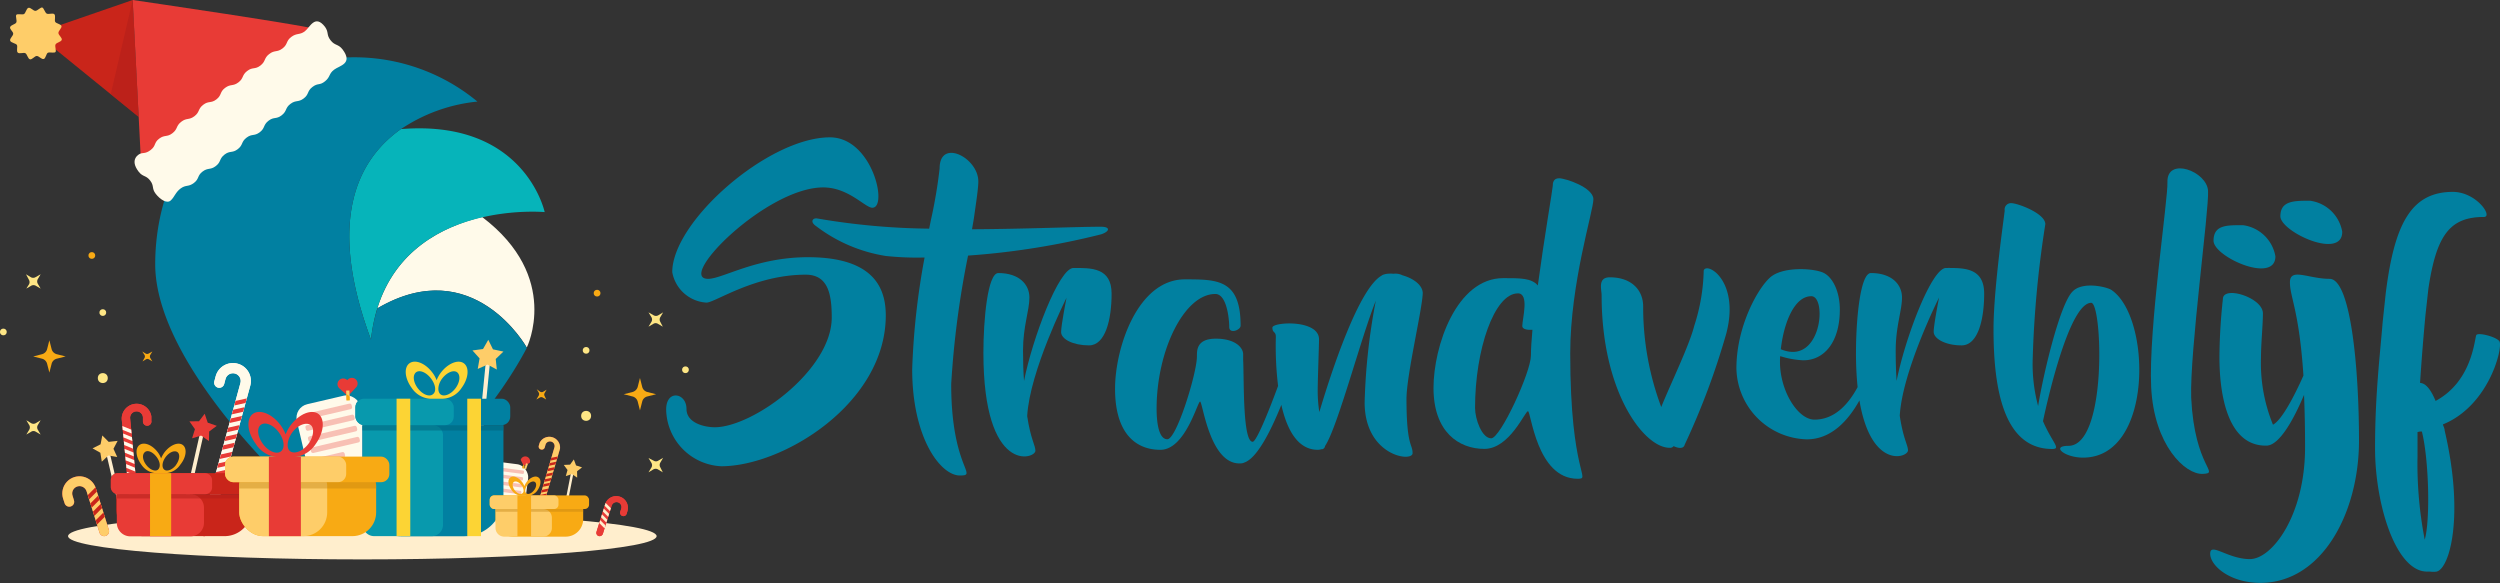 <svg xmlns="http://www.w3.org/2000/svg" xmlns:xlink="http://www.w3.org/1999/xlink" viewBox="0 0 246.11 57.39"><rect x="0" y="0" width="246.11" height="57.39" fill="#333333" stroke="none"/><defs><style>.cls-1,.cls-17{fill:#e83b36;}.cls-2{fill:#fffaea;}.cls-3{fill:#06b4ba;}.cls-4{fill:#0180a1;}.cls-5{fill:#ffeecd;}.cls-6{fill:#fecd69;}.cls-7{fill:#c9251a;}.cls-8{fill:#ae1e1a;}.cls-19,.cls-8{opacity:0.51;}.cls-9{clip-path:url(#clip-path);}.cls-10{clip-path:url(#clip-path-2);}.cls-11{clip-path:url(#clip-path-3);}.cls-12{clip-path:url(#clip-path-4);}.cls-13{clip-path:url(#clip-path-5);}.cls-14{clip-path:url(#clip-path-6);}.cls-15{fill:#f8aa14;}.cls-16{fill:#fee685;}.cls-17{opacity:0.3;}.cls-18{fill:#0899ad;}.cls-19{fill:#016079;}.cls-20{fill:#fcd434;}.cls-21{fill:#be8010;opacity:0.4;}.cls-22{fill:#0180a0;}</style><clipPath id="clip-path"><path class="cls-1" d="M10.4,52.76a.48.48,0,0,1-.6-.31L8.52,48.36a.73.73,0,0,0-.91-.47.72.72,0,0,0-.47.9l.14.46a.48.48,0,0,1-.32.61.48.48,0,0,1-.6-.32l-.15-.46a1.69,1.69,0,0,1,3.23-1l1.28,4.09A.48.48,0,0,1,10.4,52.76Z"/></clipPath><clipPath id="clip-path-2"><path class="cls-2" d="M20.92,49.66a.49.49,0,0,1-.35-.62l3.1-11.34a.76.76,0,0,0-1.47-.39l-.13.49a.5.5,0,0,1-.61.36.51.51,0,0,1-.36-.62l.13-.49a1.76,1.76,0,1,1,3.41.91L21.54,49.3A.51.51,0,0,1,20.92,49.66Z"/></clipPath><clipPath id="clip-path-3"><path class="cls-1" d="M52.8,51.18a.29.29,0,0,1-.21-.37l2-6.8a.46.46,0,0,0-.88-.26l-.08.29a.3.3,0,0,1-.38.21.29.29,0,0,1-.21-.37l.09-.3a1.06,1.06,0,0,1,2,.59l-2,6.81A.29.29,0,0,1,52.8,51.18Z"/></clipPath><clipPath id="clip-path-4"><path class="cls-1" d="M58.93,52.77a.34.34,0,0,0,.42-.22l.87-2.78a.5.5,0,0,1,.62-.32.49.49,0,0,1,.32.62l-.1.31a.33.33,0,0,0,.63.2l.09-.31a1.15,1.15,0,0,0-2.19-.69l-.87,2.78A.33.33,0,0,0,58.93,52.77Z"/></clipPath><clipPath id="clip-path-5"><path class="cls-1" d="M13.43,52a.42.42,0,0,0,.38-.45l-1-10.37a.63.63,0,0,1,.57-.68.63.63,0,0,1,.69.56l0,.42a.42.42,0,1,0,.83-.08l0-.42a1.47,1.47,0,0,0-2.92.28l1,10.37A.41.41,0,0,0,13.43,52Z"/></clipPath><clipPath id="clip-path-6"><path class="cls-1" d="M20,52.77a.33.33,0,0,0,.41-.22l.88-2.78a.49.49,0,0,1,.61-.32.49.49,0,0,1,.32.62l-.09.31a.32.32,0,0,0,.21.41.32.32,0,0,0,.41-.21l.1-.31a1.15,1.15,0,0,0-2.19-.69l-.87,2.78A.33.33,0,0,0,20,52.77Z"/></clipPath></defs><title>Strandverblijf-logo-winter</title><g id="Layer_2" data-name="Layer 2"><g id="Layer_1-2" data-name="Layer 1"><path class="cls-2" d="M37.14,30.36c1.79-5.75,6.42-8.06,10.32-9,7.83,5.93,4.4,12.85,4.4,12.85S46.61,24.79,37.14,30.36Z"/><path class="cls-3" d="M37.14,30.36a16.83,16.83,0,0,0-.62,3.07c-4.48-12-1.13-17.84,2.94-20.72,12.22-1,14.16,8.17,14.16,8.17s-13.16-1.21-16.48,9.48"/><path class="cls-4" d="M37.16,30.35a16.1,16.1,0,0,0-.64,3.08c-4.48-12-1.12-17.84,2.95-20.72h0A16.39,16.39,0,0,1,47,10,19,19,0,0,0,34.78,5.64c-11.25,0-19.5,9.12-19.5,20.38s17.81,26.76,19.5,26.76c1.31,0,12.15-9.17,17.08-18.53C51.86,34.25,46.62,24.8,37.16,30.35Z"/><polygon class="cls-5" points="47.23 45.96 46.8 46.02 47.81 35.79 48.23 35.73 47.23 45.96"/><polygon class="cls-6" points="48.91 36.38 47.99 35.89 47.03 36.32 47.21 35.28 46.51 34.5 47.55 34.36 48.07 33.45 48.53 34.39 49.56 34.61 48.8 35.34 48.91 36.38"/><polygon class="cls-5" points="55.27 52.61 55.02 52.62 56.2 46.6 56.45 46.59 55.27 52.61"/><polygon class="cls-6" points="56.82 47.02 56.3 46.67 55.7 46.87 55.87 46.27 55.5 45.77 56.12 45.74 56.49 45.23 56.71 45.82 57.3 46.01 56.81 46.39 56.82 47.02"/><ellipse class="cls-5" cx="35.67" cy="52.78" rx="28.97" ry="2.29"/><polygon class="cls-7" points="13.06 0 3.53 3.29 13.65 11.51 13.06 0"/><path class="cls-1" d="M31.62,3c-.33-.35-18.56-3-18.56-3l.8,15.56Z"/><polygon class="cls-8" points="13.65 11.51 13.06 0 10.9 9.28 13.65 11.51"/><path class="cls-6" d="M6.08,3.92c-.06.21-.51.26-.61.45s.09.59,0,.74-.57,0-.75.08-.21.57-.42.62-.47-.3-.68-.3-.46.38-.67.33-.27-.5-.45-.6-.59.09-.75-.06,0-.56-.08-.74S1.06,4.22,1,4s.31-.47.3-.69S.92,2.87,1,2.66s.5-.26.6-.44-.09-.6,0-.75.57,0,.75-.08S2.59.83,2.8.77s.47.3.68.3S4,.69,4.16.74s.26.5.44.6.6-.09.75.06,0,.56.08.74.56.22.62.42-.31.47-.3.69S6.13,3.71,6.08,3.92Z"/><path class="cls-2" d="M32,2.65c-1-1.3-1.5.07-2,.44s-.79.14-1.33.55-.32.72-.86,1.13-.77.13-1.31.55-.32.71-.86,1.13-.77.12-1.31.54-.32.71-.86,1.12-.76.13-1.31.54-.31.71-.85,1.13-.77.12-1.31.54-.32.71-.86,1.12-.76.13-1.3.55-.32.7-.86,1.12-.77.13-1.31.54-.29.69-.83,1.11-.77.23-1.1.4c0,0-1.05.5-.09,1.74.42.54.71.33,1.13.87s.13.77.55,1.31,1.09,1,1.47.66.48-.83,1-1.2.75-.12,1.29-.53.31-.71.85-1.12.76-.13,1.3-.54.32-.71.86-1.13.77-.12,1.31-.54.31-.7.85-1.12.77-.13,1.31-.54.32-.71.86-1.13.76-.12,1.3-.54.32-.71.86-1.12.77-.13,1.31-.54.31-.71.86-1.13S31.46,8.44,32,8s.35-.73.89-1.14,1.9-.58.83-2c-.44-.56-.75-.34-1.18-.9S32.39,3.21,32,2.65Z"/><path class="cls-1" d="M10.4,52.76a.48.48,0,0,1-.6-.31L8.52,48.36a.73.73,0,0,0-.91-.47.72.72,0,0,0-.47.9l.14.46a.48.48,0,0,1-.32.61.48.48,0,0,1-.6-.32l-.15-.46a1.69,1.69,0,0,1,3.23-1l1.28,4.09A.48.48,0,0,1,10.4,52.76Z"/><g class="cls-9"><rect class="cls-6" x="6.38" y="46.83" width="3.74" height="6.45" transform="translate(-14.62 4.77) rotate(-17.43)"/><rect class="cls-7" x="9.49" y="44.42" width="0.39" height="7.1" transform="translate(36.66 7.14) rotate(44.87)"/><rect class="cls-7" x="9.06" y="45.92" width="0.39" height="7.1" transform="translate(37.6 7.88) rotate(44.87)"/><rect class="cls-7" x="8.64" y="47.42" width="0.39" height="7.1" transform="translate(38.53 8.61) rotate(44.87)"/><rect class="cls-7" x="10.27" y="46.9" width="0.39" height="7.1" transform="translate(38.64 7.31) rotate(44.87)"/></g><path class="cls-2" d="M20.92,49.66a.49.49,0,0,1-.35-.62l3.1-11.34a.76.76,0,0,0-1.47-.39l-.13.49a.5.5,0,0,1-.61.36.51.51,0,0,1-.36-.62l.13-.49a1.76,1.76,0,1,1,3.41.91L21.54,49.3A.51.51,0,0,1,20.92,49.66Z"/><g class="cls-10"><polygon class="cls-2" points="21.46 35.29 25.24 36.3 21.55 49.83 17.77 48.82 21.46 35.29"/><rect class="cls-1" x="24.34" y="35.67" width="0.41" height="7.42" transform="translate(57.53 6.75) rotate(77.26)"/><rect class="cls-1" x="23.12" y="36.75" width="0.41" height="7.42" transform="translate(57.65 8.79) rotate(77.26)"/><rect class="cls-1" x="21.9" y="37.84" width="0.41" height="7.42" transform="translate(57.76 10.82) rotate(77.26)"/><rect class="cls-1" x="23.63" y="38.3" width="0.41" height="7.42" transform="translate(59.55 9.49) rotate(77.26)"/><rect class="cls-1" x="22.39" y="39.39" width="0.41" height="7.42" transform="translate(59.65 11.56) rotate(77.26)"/><rect class="cls-1" x="21.17" y="40.48" width="0.41" height="7.42" transform="translate(59.76 13.59) rotate(77.26)"/><rect class="cls-1" x="22.9" y="40.93" width="0.41" height="7.42" transform="translate(61.55 12.26) rotate(77.26)"/><rect class="cls-1" x="21.66" y="42.03" width="0.41" height="7.42" transform="translate(61.65 14.33) rotate(77.26)"/><rect class="cls-1" x="20.44" y="43.12" width="0.41" height="7.42" transform="translate(61.77 16.36) rotate(77.26)"/><rect class="cls-1" x="22.17" y="43.57" width="0.41" height="7.42" transform="translate(63.55 15.03) rotate(77.26)"/></g><path class="cls-1" d="M52.8,51.18a.29.29,0,0,1-.21-.37l2-6.8a.46.46,0,0,0-.88-.26l-.08.29a.3.3,0,0,1-.38.21.29.29,0,0,1-.21-.37l.09-.3a1.06,1.06,0,0,1,2,.59l-2,6.81A.29.29,0,0,1,52.8,51.18Z"/><g class="cls-11"><polygon class="cls-6" points="53.3 42.52 55.56 43.18 53.17 51.29 50.91 50.64 53.3 42.52"/><rect class="cls-7" x="54.98" y="42.79" width="0.25" height="4.48" transform="translate(88.14 -18) rotate(78.41)"/><rect class="cls-7" x="54.23" y="43.43" width="0.25" height="4.48" transform="translate(88.17 -16.76) rotate(78.41)"/><rect class="cls-7" x="53.49" y="44.07" width="0.25" height="4.48" transform="translate(88.21 -15.51) rotate(78.41)"/><rect class="cls-7" x="54.52" y="44.37" width="0.25" height="4.48" transform="translate(89.32 -16.29) rotate(78.41)"/><rect class="cls-7" x="53.76" y="45.01" width="0.25" height="4.48" transform="translate(89.35 -15.03) rotate(78.41)"/><rect class="cls-7" x="53.01" y="45.65" width="0.25" height="4.48" transform="matrix(0.2, 0.98, -0.98, 0.2, 89.38, -13.78)"/><rect class="cls-7" x="54.05" y="45.95" width="0.25" height="4.48" transform="translate(90.5 -14.57) rotate(78.41)"/><rect class="cls-7" x="53.29" y="46.59" width="0.25" height="4.48" transform="matrix(0.2, 0.98, -0.98, 0.2, 90.52, -13.3)"/><rect class="cls-7" x="52.54" y="47.23" width="0.25" height="4.48" transform="translate(90.55 -12.06) rotate(78.41)"/><rect class="cls-7" x="53.58" y="47.53" width="0.25" height="4.48" transform="translate(91.67 -12.84) rotate(78.41)"/></g><path class="cls-1" d="M58.93,52.77a.34.34,0,0,0,.42-.22l.87-2.78a.5.5,0,0,1,.62-.32.49.49,0,0,1,.32.62l-.1.31a.33.33,0,0,0,.63.2l.09-.31a1.15,1.15,0,0,0-2.19-.69l-.87,2.78A.33.33,0,0,0,58.93,52.77Z"/><g class="cls-12"><rect class="cls-1" x="59.13" y="48.73" width="2.54" height="4.39" transform="translate(102.77 117.62) rotate(-162.57)"/><rect class="cls-5" x="59.29" y="47.09" width="0.27" height="4.83" transform="translate(136.47 42.67) rotate(135.13)"/><rect class="cls-5" x="59.58" y="48.11" width="0.27" height="4.83" transform="translate(137.68 44.21) rotate(135.13)"/><rect class="cls-5" x="59.87" y="49.14" width="0.27" height="4.83" transform="translate(138.89 45.76) rotate(135.13)"/><rect class="cls-5" x="58.76" y="48.78" width="0.27" height="4.83" transform="translate(136.75 45.93) rotate(135.13)"/></g><path class="cls-1" d="M13.43,52a.42.42,0,0,0,.38-.45l-1-10.37a.63.63,0,0,1,.57-.68.63.63,0,0,1,.69.56l0,.42a.42.42,0,1,0,.83-.08l0-.42a1.47,1.47,0,0,0-2.92.28l1,10.37A.41.41,0,0,0,13.43,52Z"/><g class="cls-13"><rect class="cls-1" x="12.29" y="39.61" width="3.25" height="12.3" transform="translate(32.16 89.97) rotate(174.48)"/><rect class="cls-2" x="11.63" y="38.94" width="0.34" height="6.17" transform="translate(55.17 46.96) rotate(112.18)"/><rect class="cls-2" x="12.48" y="40" width="0.34" height="6.17" transform="translate(57.32 47.63) rotate(112.18)"/><rect class="cls-2" x="13.33" y="41.06" width="0.34" height="6.17" transform="translate(59.47 48.31) rotate(112.18)"/><rect class="cls-2" x="11.85" y="41.19" width="0.34" height="6.17" transform="translate(57.56 49.86) rotate(112.18)"/><rect class="cls-2" x="12.7" y="42.26" width="0.34" height="6.17" transform="translate(59.72 50.54) rotate(112.18)"/><rect class="cls-2" x="13.55" y="43.32" width="0.34" height="6.17" transform="translate(61.88 51.22) rotate(112.18)"/><rect class="cls-2" x="12.07" y="43.45" width="0.34" height="6.17" transform="translate(59.96 52.77) rotate(112.18)"/><rect class="cls-2" x="12.92" y="44.52" width="0.34" height="6.17" transform="translate(62.12 53.45) rotate(112.18)"/><rect class="cls-2" x="13.77" y="45.58" width="0.34" height="6.17" transform="translate(64.28 54.12) rotate(112.18)"/><rect class="cls-2" x="12.29" y="45.72" width="0.34" height="6.17" transform="translate(62.36 55.68) rotate(112.18)"/></g><path class="cls-1" d="M20,52.77a.33.33,0,0,0,.41-.22l.88-2.78a.49.49,0,0,1,.61-.32.49.49,0,0,1,.32.62l-.09.31a.32.32,0,0,0,.21.41.32.32,0,0,0,.41-.21l.1-.31a1.15,1.15,0,0,0-2.19-.69l-.87,2.78A.33.33,0,0,0,20,52.77Z"/><g class="cls-14"><rect class="cls-1" x="20.2" y="48.73" width="2.54" height="4.39" transform="translate(26.69 105.95) rotate(-162.57)"/><rect class="cls-5" x="20.36" y="47.09" width="0.27" height="4.83" transform="translate(69.94 70.14) rotate(135.13)"/><rect class="cls-5" x="20.65" y="48.11" width="0.27" height="4.83" transform="translate(71.15 71.68) rotate(135.13)"/><rect class="cls-5" x="20.93" y="49.14" width="0.27" height="4.83" transform="translate(72.37 73.23) rotate(135.13)"/><rect class="cls-5" x="19.83" y="48.78" width="0.27" height="4.83" transform="translate(70.22 73.4) rotate(135.13)"/></g><path class="cls-15" d="M4.86,33.5l.22.86a.7.7,0,0,0,.51.51l.87.22-.87.22a.7.7,0,0,0-.51.51l-.22.86-.22-.86a.7.7,0,0,0-.51-.51l-.86-.22.86-.22a.7.7,0,0,0,.51-.51Z"/><path class="cls-15" d="M15,34.6l-.2.33a.31.31,0,0,0,0,.32l.2.33-.33-.2a.29.29,0,0,0-.31,0l-.33.2.19-.33a.31.31,0,0,0,0-.32L14,34.6l.33.2a.29.29,0,0,0,.31,0Z"/><path class="cls-16" d="M4,27l-.28.48a.45.45,0,0,0,0,.45l.28.48-.48-.28a.45.45,0,0,0-.45,0l-.48.28L2.85,28a.45.45,0,0,0,0-.45L2.56,27l.48.29a.45.45,0,0,0,.45,0Z"/><path class="cls-16" d="M4,41.37l-.28.48a.45.45,0,0,0,0,.45l.28.48-.48-.28a.41.41,0,0,0-.45,0l-.48.28.29-.48a.45.45,0,0,0,0-.45l-.29-.48.48.29a.45.45,0,0,0,.45,0Z"/><circle class="cls-16" cx="0.33" cy="32.68" r="0.33"/><circle class="cls-16" cx="10.12" cy="30.77" r="0.33"/><circle class="cls-16" cx="10.12" cy="37.22" r="0.49"/><circle class="cls-15" cx="9.04" cy="25.15" r="0.33"/><path class="cls-15" d="M63,37.21l-.22.87a.73.73,0,0,1-.51.51l-.87.22.87.22a.71.71,0,0,1,.51.51l.22.86.22-.86a.68.68,0,0,1,.5-.51l.87-.22-.87-.22a.7.7,0,0,1-.5-.51Z"/><path class="cls-15" d="M52.84,38.32l.2.33A.34.34,0,0,1,53,39l-.2.33.33-.19a.29.29,0,0,1,.31,0l.33.19L53.62,39a.29.29,0,0,1,0-.31l.19-.33-.33.2a.29.29,0,0,1-.31,0Z"/><path class="cls-16" d="M63.84,30.75l.29.48a.45.45,0,0,1,0,.45l-.29.48.48-.28a.41.41,0,0,1,.45,0l.48.28L65,31.68a.45.45,0,0,1,0-.45l.28-.48-.48.29a.45.45,0,0,1-.45,0Z"/><path class="cls-16" d="M63.84,45.09l.29.48a.45.45,0,0,1,0,.45l-.29.48.48-.29a.45.45,0,0,1,.45,0l.48.29L65,46a.45.45,0,0,1,0-.45l.28-.48-.48.28a.41.41,0,0,1-.45,0Z"/><circle class="cls-16" cx="67.48" cy="36.4" r="0.33"/><circle class="cls-16" cx="57.7" cy="34.49" r="0.33"/><circle class="cls-16" cx="57.7" cy="40.94" r="0.49"/><circle class="cls-15" cx="58.78" cy="28.86" r="0.33"/><rect class="cls-2" x="29.79" y="39.26" width="6.43" height="8.51" rx="1.37" transform="translate(-9.03 8.65) rotate(-13.15)"/><rect class="cls-17" x="29.77" y="40.24" width="4.93" height="0.56" rx="0.18" transform="translate(-8.37 8.4) rotate(-13.15)"/><rect class="cls-17" x="30.03" y="41.34" width="4.93" height="0.56" rx="0.18" transform="translate(-8.62 8.48) rotate(-13.15)"/><rect class="cls-17" x="30.28" y="42.43" width="4.93" height="0.56" rx="0.18" transform="translate(-8.86 8.57) rotate(-13.15)"/><rect class="cls-17" x="30.54" y="43.52" width="4.93" height="0.56" rx="0.18" transform="translate(-9.1 8.66) rotate(-13.15)"/><rect class="cls-17" x="30.81" y="44.81" width="3.18" height="0.56" rx="0.18" transform="translate(-9.41 8.56) rotate(-13.15)"/><path class="cls-1" d="M34.25,39l-.82-.75a.56.56,0,1,1,.76-.82.56.56,0,1,1,.81.76Z"/><rect class="cls-6" x="34.09" y="38.45" width="0.32" height="0.96" transform="translate(-1.17 1.06) rotate(-1.75)"/><polygon class="cls-15" points="34.43 39.41 34.11 39.42 34.09 38.79 34.42 39.01 34.43 39.41"/><rect class="cls-2" x="47.98" y="45.59" width="3.86" height="5.1" rx="1.24" transform="translate(6.56 -5.98) rotate(7.34)"/><rect class="cls-17" x="48.63" y="46.14" width="2.96" height="0.34" rx="0.11" transform="translate(6.33 -6.02) rotate(7.34)"/><rect class="cls-17" x="48.54" y="46.8" width="2.96" height="0.34" rx="0.11" transform="translate(6.41 -6.01) rotate(7.34)"/><rect class="cls-17" x="48.45" y="47.47" width="2.96" height="0.34" rx="0.11" transform="translate(6.5 -5.99) rotate(7.34)"/><rect class="cls-17" x="48.37" y="48.14" width="2.96" height="0.34" rx="0.11" transform="translate(6.58 -5.97) rotate(7.34)"/><rect class="cls-17" x="48.29" y="48.74" width="1.91" height="0.34" rx="0.11" transform="translate(6.66 -5.89) rotate(7.34)"/><path class="cls-1" d="M51.56,45.87l-.3-.6a.47.47,0,1,1,.89.3Z"/><rect class="cls-6" x="51.48" y="45.55" width="0.19" height="0.58" transform="matrix(0.95, 0.32, -0.32, 0.95, 17.46, -14.14)"/><polygon class="cls-15" points="51.57 46.14 51.39 46.08 51.51 45.72 51.65 45.91 51.57 46.14"/><path class="cls-4" d="M35.67,41.86H49.56a0,0,0,0,1,0,0v7.06a3.87,3.87,0,0,1-3.87,3.87H39.53a3.87,3.87,0,0,1-3.87-3.87V41.86A0,0,0,0,1,35.67,41.86Z"/><path class="cls-18" d="M42.55,52.78H36.84a1.1,1.1,0,0,1-1.11-1.1V41.86h6.88a1,1,0,0,1,1,1.1v8.72A1.11,1.11,0,0,1,42.55,52.78Z"/><rect class="cls-4" x="34.99" y="39.25" width="15.24" height="2.6" rx="0.84"/><rect class="cls-19" x="35.67" y="41.86" width="13.89" height="0.52"/><rect class="cls-18" x="34.99" y="39.25" width="9.68" height="2.6" rx="0.84"/><rect class="cls-20" x="39.04" y="39.25" width="1.35" height="13.53"/><rect class="cls-20" x="46" y="39.25" width="1.35" height="13.53"/><path class="cls-20" d="M45.67,35.77c-.56-.42-1.57,0-2.26.9a3.25,3.25,0,0,0-.43.76,2.88,2.88,0,0,0-.42-.76c-.69-.92-1.7-1.32-2.26-.9s-.45,1.5.23,2.42a2.37,2.37,0,0,0,1.77,1.06h1.32a2.32,2.32,0,0,0,1.82-1.06C46.12,37.27,46.23,36.19,45.67,35.77Zm-3.08,3.06c-.35.26-1,0-1.46-.61s-.52-1.3-.17-1.57,1,0,1.46.6S43,38.56,42.59,38.83Zm2.25-.61c-.45.6-1.11.87-1.46.61s-.29-1,.16-1.58,1.11-.87,1.46-.6S45.29,37.62,44.84,38.22Z"/><path class="cls-15" d="M48.79,50.11h8.62a0,0,0,0,1,0,0v1a1.72,1.72,0,0,1-1.72,1.72H50.51a1.72,1.72,0,0,1-1.72-1.72v-1A0,0,0,0,1,48.79,50.11Z"/><path class="cls-6" d="M48.78,50.11h4.69a.86.86,0,0,1,.86.86v1a.86.86,0,0,1-.86.86H49.64a.86.86,0,0,1-.86-.86V50.11A0,0,0,0,1,48.78,50.11Z"/><rect class="cls-15" x="48.21" y="48.77" width="9.78" height="1.34" rx="0.43"/><rect class="cls-21" x="48.79" y="50.11" width="8.62" height="0.27"/><rect class="cls-6" x="48.21" y="48.77" width="6.77" height="1.34" rx="0.43"/><rect class="cls-15" x="50.94" y="48.77" width="1.34" height="4.01"/><path class="cls-15" d="M53,47c-.29-.22-.81,0-1.16.46a1.44,1.44,0,0,0-.22.4,1.44,1.44,0,0,0-.22-.4c-.35-.47-.87-.68-1.16-.46s-.23.77.12,1.24a1.2,1.2,0,0,0,.91.55H52a1.17,1.17,0,0,0,.93-.55C53.26,47.75,53.31,47.2,53,47Zm-1.58,1.57c-.18.14-.52,0-.75-.31s-.27-.67-.09-.81.52,0,.75.31S51.62,48.41,51.44,48.55Zm1.15-.31c-.23.31-.56.45-.75.31s-.14-.5.09-.81.57-.44.75-.31S52.82,47.93,52.59,48.24Z"/><polygon class="cls-5" points="12.8 53.09 12.47 53.25 10.5 44.81 10.82 44.65 12.8 53.09"/><polygon class="cls-6" points="11.54 44.99 10.67 44.84 10.02 45.45 9.88 44.57 9.11 44.14 9.9 43.74 10.07 42.87 10.7 43.5 11.58 43.4 11.17 44.18 11.54 44.99"/><polygon class="cls-5" points="18.02 51.69 17.64 51.7 19.66 42.77 20.04 42.76 18.02 51.69"/><polygon class="cls-1" points="20.57 43.42 19.8 42.88 18.91 43.15 19.19 42.25 18.65 41.48 19.59 41.47 20.15 40.73 20.45 41.61 21.34 41.92 20.59 42.48 20.57 43.42"/><path class="cls-7" d="M11.45,48.65H24.77a0,0,0,0,1,0,0v1.47a2.66,2.66,0,0,1-2.66,2.66h-8a2.66,2.66,0,0,1-2.66-2.66V48.65A0,0,0,0,1,11.45,48.65Z"/><path class="cls-1" d="M11.5,48.65h7.25A1.33,1.33,0,0,1,20.08,50v1.47a1.33,1.33,0,0,1-1.33,1.33H12.83a1.33,1.33,0,0,1-1.33-1.33v-2.8a0,0,0,0,1,0,0Z"/><rect class="cls-7" x="10.91" y="46.58" width="14.4" height="2.07" rx="0.67"/><rect class="cls-8" x="11.45" y="48.65" width="13.33" height="0.42"/><rect class="cls-1" x="10.91" y="46.58" width="9.97" height="2.07" rx="0.67"/><rect class="cls-15" x="14.77" y="46.58" width="2.08" height="6.2"/><path class="cls-15" d="M18,43.81c-.45-.34-1.25,0-1.8.71a2.67,2.67,0,0,0-.34.61,2.29,2.29,0,0,0-.33-.61c-.55-.73-1.35-1.05-1.8-.71s-.36,1.19.18,1.92a1.89,1.89,0,0,0,1.41.85h1a1.86,1.86,0,0,0,1.44-.85C18.35,45,18.43,44.14,18,43.81Zm-2.45,2.43c-.28.21-.8,0-1.16-.48s-.42-1-.13-1.25.8,0,1.16.48S15.83,46,15.54,46.24Zm1.79-.48c-.36.48-.88.69-1.16.48s-.23-.77.13-1.25.88-.69,1.16-.48S17.68,45.28,17.33,45.76Z"/><rect class="cls-15" x="23.55" y="45.5" width="13.48" height="7.28" rx="2.34"/><rect class="cls-6" x="23.55" y="45.5" width="8.66" height="7.28" rx="2.34"/><rect class="cls-15" x="22.15" y="44.95" width="16.18" height="2.52" rx="0.81"/><rect class="cls-6" x="22.15" y="44.95" width="11.93" height="2.52" rx="0.81"/><rect class="cls-21" x="23.55" y="47.47" width="13.48" height="0.62"/><rect class="cls-1" x="26.47" y="44.95" width="3.15" height="7.83"/><path class="cls-1" d="M31.35,40.75c-.68-.5-1.89,0-2.72,1.09a3.67,3.67,0,0,0-.51.92,4,4,0,0,0-.51-.92c-.83-1.11-2.05-1.59-2.72-1.09s-.55,1.81.27,2.92A2.81,2.81,0,0,0,27.29,45c.22,0,1,0,1.6,0a2.8,2.8,0,0,0,2.18-1.28C31.9,42.56,32,41.26,31.35,40.75Zm-3.7,3.69c-.43.32-1.22,0-1.76-.73s-.64-1.57-.21-1.89,1.22,0,1.76.73S28.08,44.12,27.65,44.44Zm2.7-.73c-.55.72-1.33,1-1.76.73s-.34-1.17.2-1.89,1.33-1,1.76-.73S30.89,43,30.35,43.71Z"/><path class="cls-22" d="M79.54,25.32c-5.12,0-8.4,2.13-9.83,2.13-3.19,0,5.74-9,11.33-9,2.5,0,4.12,2,4.84,2,1.56,0,0-6.93-4.18-6.93-6.06,0-15.52,8.27-15.52,13.27a3.64,3.64,0,0,0,3.37,3c.84,0,4.75-2.75,9.77-2.75,2.19,0,2.56,1.9,2.56,4.21,0,5.19-7.77,10.81-11.52,10.81-.94,0-2.78-.38-2.78-1.81,0-1.59-2-1.94-2,.06A5.69,5.69,0,0,0,71,45.9c6.09,0,16.2-6.18,16.2-14.86C87.19,28.6,86.26,25.32,79.54,25.32Z"/><path class="cls-22" d="M108.39,23.07c.79-.25,1-.71.07-.75-2.44,0-7.4.22-12.77.25l.18-1.06c.25-1.75.44-3,.44-3.65,0-2.34-3.81-4.28-3.81-1.28a47.22,47.22,0,0,1-.84,5l-.19.93a68.86,68.86,0,0,1-11-1c-.44-.09-.78.31-.13.75a15.21,15.21,0,0,0,6.87,2.94,29.27,29.27,0,0,0,3.81.15,72.41,72.41,0,0,0-1.22,11c0,6.81,2.81,10.46,4.69,10.46s-.85-.68-.85-9a90.24,90.24,0,0,1,1.66-12.65A74.9,74.9,0,0,0,108.39,23.07Z"/><path class="cls-22" d="M105.68,26.38c-1.44,0-4.06,7-4.87,11.12-.07-.87-.1-1.87-.1-3,0-2.37.63-3.93.63-5.21s-1-2.41-3.06-2.41c-1.06,0-1.47,4.65-1.47,7.84,0,12.05,5.12,10.49,5.12,9.65,0-.53-.47-1.13-.81-3.41.25-4.43,3.87-11.64,3.87-11.64s-.53,2.68-.53,3.37S105.62,34,107.21,34s2.22-2.5,2.22-5.09S107.4,26.38,105.68,26.38Z"/><path class="cls-22" d="M138.06,27.1a1.54,1.54,0,0,0-.88-.15,3,3,0,0,0-.59,0,1.37,1.37,0,0,0-.34.07.58.58,0,0,0-.25.12c-2.25,1.28-4.94,9.46-6.12,13.43a13.71,13.71,0,0,1-.16-2.16c0-1,.13-4.4.13-5,0-2-4.59-1.72-4.59-1.16s.34.34.34.91a32.85,32.85,0,0,0,.22,4.83c-1,2.72-2.15,5.5-2.5,5.5-1,0-.84-6-.94-8.12v-.5c0-.65-.78-1.53-2.68-1.53s-1.87,1.13-1.87,1.75c0,1.63-2,8.15-2.91,8.15s-1.06-1.87-1.06-3c0-5.74,2.72-11.3,5.78-11.3,1.15,0,1.37,2.53,1.37,3.25s1.12.31,1.12-.13c0-4.56-2.28-4.56-5.49-4.56-4.62,0-6.87,6.69-6.87,10.78,0,4.34,2,6,4.46,6s3.66-4.75,3.91-4.75.93,6.09,3.87,6.09a1,1,0,0,0,.5-.09c1.23-.44,2.55-3,3.63-5.67.53,2.35,1.57,4.42,3.58,4.42a1.26,1.26,0,0,0,.38-.06h.09a.36.36,0,0,0,.25-.31c1.22-1.78,3.59-10.84,5-14.3a60.88,60.88,0,0,0-1.1,10c0,5.28,4.72,5.93,4.72,5s-.6-.63-.6-5.34c0-2.38,1.6-9,1.6-10.46C140,28,139.06,27.38,138.06,27.1Z"/><path class="cls-22" d="M153.48,17.55c-.59,0-.62.5-.62.75s-.84,5.12-1.47,9.8c-.62-.72-1.68-.72-3.4-.72-4.62,0-6.87,6.72-6.87,10.81,0,4.34,2.5,6,5,6s4-3.71,4.3-3.71.85,6.65,4.88,6.65c1.4,0-.72-.35-.72-12.34,0-6.93,2.28-14,2.28-15.17S154.11,17.55,153.48,17.55ZM150.71,35c0,1.63-3,8.15-3.91,8.15s-1.59-1.87-1.59-3c0-5.74,1.9-11.27,4.22-11.27,1.15,0,.43,2.53.43,3.22,0,.31.5.4,1,.37C150.77,33.47,150.71,34.35,150.71,35Z"/><path class="cls-22" d="M167.72,26.63a18.8,18.8,0,0,1-.93,5.44c-.47,1.9-2.34,5.74-3.25,8a28,28,0,0,1-1.78-9.9c0-1.59-1.12-2.87-3.28-2.87-1.22,0-.81,1.19-.81,1.78,0,9.59,4.21,15,6.68,15a.45.45,0,0,0,.41-.16c.53.25,1,.25,1.09-.15a72.34,72.34,0,0,0,4.09-10.93C171.31,27.63,168,25.73,167.72,26.63Z"/><path class="cls-22" d="M191.58,26.38c-1.44,0-4.06,7-4.87,11.12-.06-.87-.09-1.87-.09-3,0-2.37.62-3.93.62-5.21s-1-2.41-3.06-2.41c-1.06,0-1.47,4.65-1.47,7.84a33.7,33.7,0,0,0,.16,3.39c-.87,1.62-2.22,3.2-4.25,3.2-1.72,0-3.62-3.16-3.37-6.25a8.77,8.77,0,0,0,2.28.41c2,0,3.59-1.72,3.59-5,0-1.75-.69-3.18-1.62-3.62s-4-.65-5.25.47-3.31,4.87-3.31,8.93a7.12,7.12,0,0,0,6.93,7c2.42,0,4.09-1.87,5.18-3.83,1.15,6.85,4.78,5.63,4.78,4.92,0-.53-.47-1.13-.81-3.41.25-4.43,3.87-11.64,3.87-11.64s-.53,2.68-.53,3.37S191.52,34,193.11,34s2.22-2.5,2.22-5.09S193.3,26.38,191.58,26.38Zm-13.27,2.78c1.59,0,1,6.9-3,5.22C175.62,31.66,176.69,29.16,178.31,29.16Z"/><path class="cls-22" d="M207.85,28.54c-.41-.28-2.81-.88-3.81.15-1.25,1.22-2.87,8.06-3.4,11.28a16,16,0,0,1-.54-4.37,102.87,102.87,0,0,1,1.25-13.53C201.35,21,198.61,20,198,20a.62.62,0,0,0-.65.72c0,.25-1.1,7.65-1.1,11.68,0,5.9,1,11.8,5.78,11.8.91,0,0-.62-.91-2.74.5-2.35,2.63-11.65,4.75-11.65,1.09,0,1.62,14.08-2.25,14.08-1.75,0-.37,1.16,1.44,1.16C212,45.06,211.81,31.19,207.85,28.54Z"/><path class="cls-22" d="M217.37,18.8c-.09-1.94-4.06-3.41-4-.88.09,1.53-1.88,14.49-1.6,20.2s3.35,8.62,5.09,8.53-.81-.56-1.15-7.49C215.56,34.63,217.47,20.76,217.37,18.8Z"/><path class="cls-22" d="M224,25.23a3.74,3.74,0,0,0-3.18-3.06c-1.56,0-2.91-.06-2.91,1.53S224,28,224,25.23Z"/><path class="cls-22" d="M230.58,22.82a3.72,3.72,0,0,0-3.18-3.06c-1.57,0-2.91,0-2.91,1.53S230.58,25.63,230.58,22.82Z"/><path class="cls-22" d="M229.33,27.45c-2.06,0-3.9-1.13-3.9.34s.91,2.79,1.33,9.18c-.83,1.88-2.11,4.38-3,4.84a16.1,16.1,0,0,1-1.18-6.62c0-1.34.19-3.22.19-4.34,0-1.56-3.94-2.78-3.94-1.41a56,56,0,0,0-.34,5.72c0,2.87.5,8.71,4.56,8.71h.06c1.27,0,2.69-2.57,3.71-5,.06,1.48.1,3.19.1,5.17,0,6.71-3.25,11-5.43,11s-3.91-1.69-3.91-.53,1.91,2.87,4.94,2.87c6.05,0,9.71-6.87,9.71-14S231.42,27.45,229.33,27.45Z"/><path class="cls-22" d="M243.77,33c-.2.62-.47,4.57-4,6.47-.54-1.3-1.06-1.76-1.53-1.77.16-2.49.36-4.84.53-6.66l.29-2.62c.78-5.19,2.06-7.06,5.46-7.06.94,0-.72-2.47-3.06-2.47-4.18,0-5.75,3.31-6.59,9.9l-.31,2.91c-.28,3.43-.75,7.18-.75,12.42,0,5.59,2.06,12.15,5.12,12.15h.29a2.25,2.25,0,0,0,.65,0c1.31-.31,2.74-5.57.79-13.9,0-.21-.12-.38-.17-.59,4.38-1.78,5.82-7.14,5.6-8.09C246,33.21,243.91,32.66,243.77,33ZM238.7,53.13a39.12,39.12,0,0,1-.71-8.19c0-.79,0-1.6,0-2.41l.25-.05.18,0v0C239.11,45.23,239.26,51.2,238.7,53.13Z"/></g></g></svg>